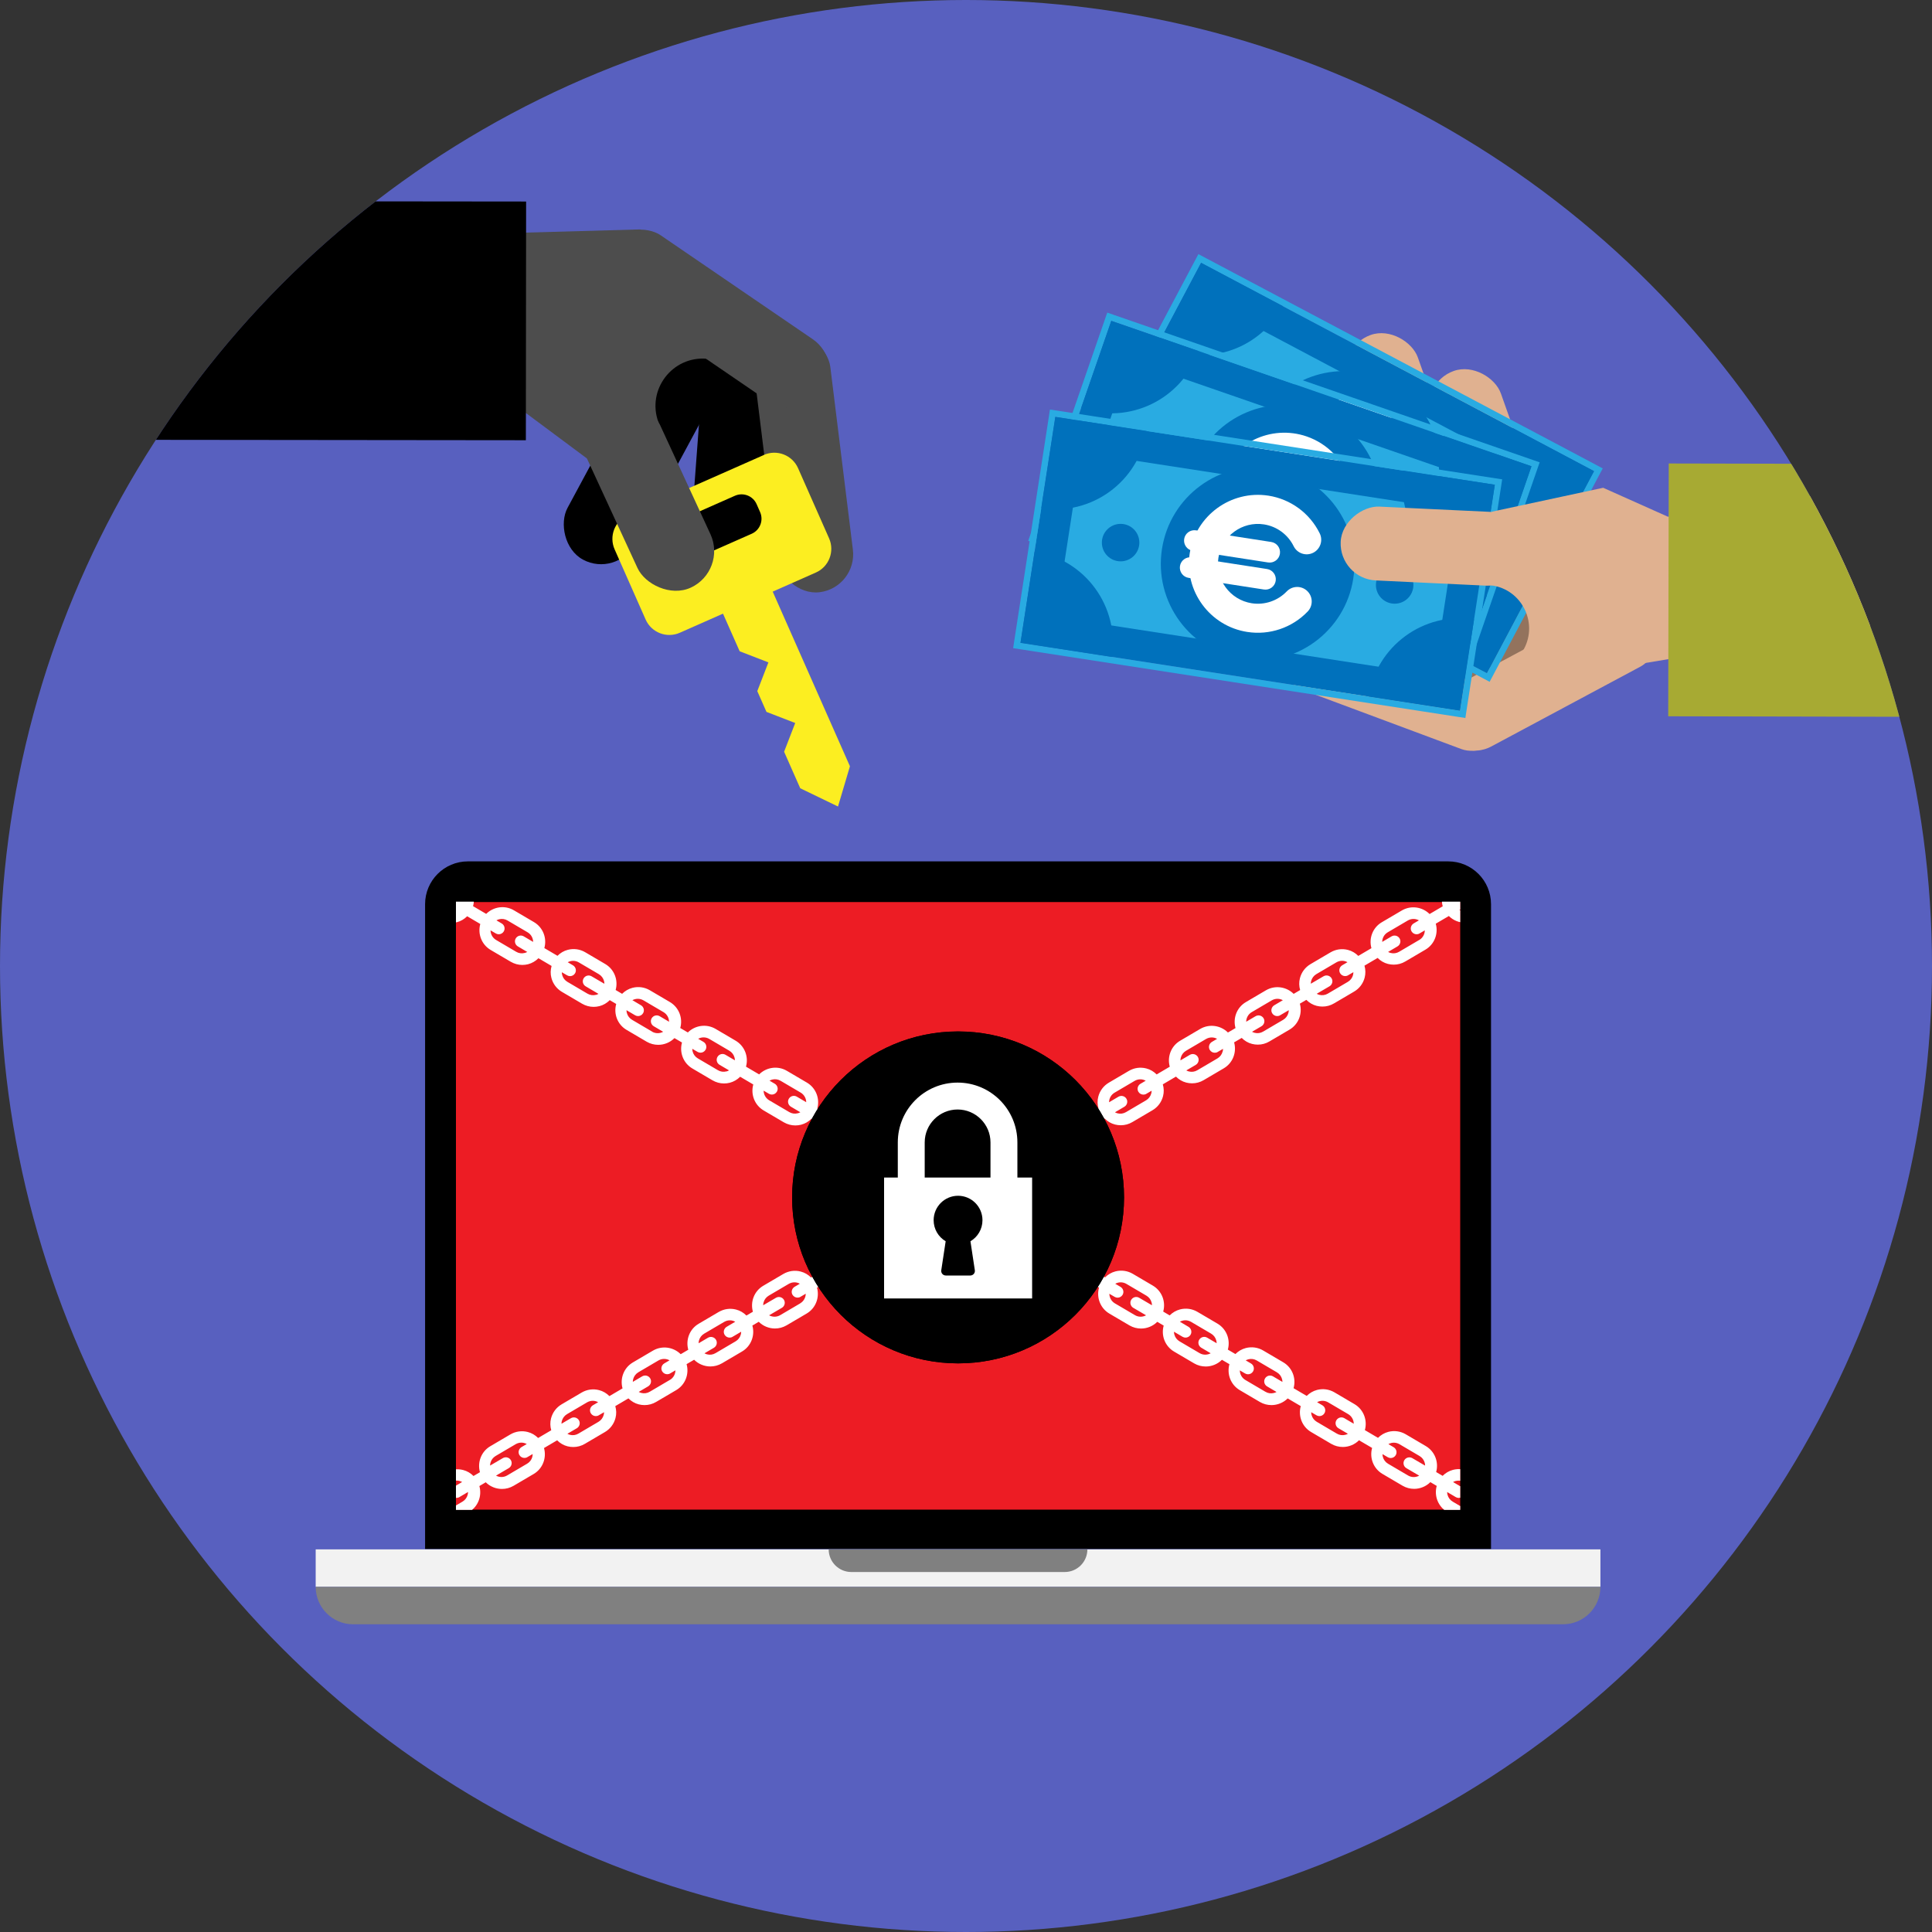<?xml version="1.0" encoding="utf-8"?>
<svg xmlns="http://www.w3.org/2000/svg" xmlns:xlink="http://www.w3.org/1999/xlink" id="Calque_2" data-name="Calque 2" viewBox="0 0 400 400">
  <rect x="0" y="0" width="400" height="400" fill="#333333" stroke="none"/>
  <defs>
    <clipPath id="clippath">
      <circle cx="200" cy="200" r="200" style="fill: none; stroke-width: 0px;"/>
    </clipPath>
    <clipPath id="clippath-1">
      <rect x="94.4" y="186.68" width="207.92" height="125.93" style="fill: none; stroke-width: 0px;"/>
    </clipPath>
  </defs>
  <circle cx="200" cy="200" r="200" style="fill: #5860bf; stroke-width: 0px;"/>
  <g style="clip-path: url(#clippath);">
    <g>
      <g>
        <g>
          <path d="m96.87,178.34h202.97c4.89,0,8.86,3.97,8.86,8.86v133.5H88.01v-133.5c0-4.89,3.97-8.86,8.86-8.86Z" style="stroke-width: 0px;"/>
          <rect x="94.4" y="186.76" width="207.92" height="125.79" style="fill: #ed1c24; stroke-width: 0px;"/>
          <rect x="65.36" y="320.78" width="265.99" height="7.75" style="fill: #f2f2f2; stroke-width: 0px;"/>
          <path d="m323.61,336.29H73.11c-4.28,0-7.75-3.47-7.75-7.75h0s265.99,0,265.99,0h0c0,4.28-3.47,7.75-7.75,7.75Z" style="fill: gray; stroke-width: 0px;"/>
          <path d="m171.58,320.78h53.55c0,2.59-2.1,4.69-4.69,4.69h-44.18c-2.59,0-4.69-2.1-4.69-4.69h0Z" style="fill: gray; stroke-width: 0px;"/>
        </g>
        <g style="clip-path: url(#clippath-1);">
          <path d="m313.06,180.6c-.34-.57-1.08-.76-1.65-.43l-.67.39c-1.49-1.48-3.84-1.85-5.74-.74l-4.15,2.44c-1.9,1.11-2.72,3.35-2.15,5.38l-2.72,1.6c-1.49-1.48-3.84-1.85-5.74-.74l-4.15,2.44c-1.9,1.11-2.72,3.35-2.15,5.37l-2.72,1.6c-.59-.59-1.31-1.03-2.14-1.24-1.23-.32-2.51-.14-3.6.5l-4.15,2.44c-1.09.64-1.87,1.67-2.19,2.9-.22.83-.19,1.67.04,2.47l-1.34.79c-1.49-1.48-3.84-1.85-5.74-.74l-4.15,2.44c-1.9,1.11-2.72,3.35-2.15,5.38l-1.19.7s0,0,0,0l-.38.22c-1.49-1.48-3.84-1.85-5.74-.74l-4.15,2.44c-1.9,1.11-2.72,3.35-2.15,5.38l-2.72,1.6c-.59-.59-1.31-1.03-2.14-1.24-1.23-.32-2.51-.14-3.6.5l-4.15,2.44c-1.09.64-1.87,1.67-2.19,2.9-.22.83-.19,1.67.04,2.47l-2.72,1.6c-.59-.59-1.31-1.03-2.14-1.24-1.23-.32-2.51-.14-3.6.5l-4.15,2.44c-1.09.64-1.87,1.67-2.19,2.9-.22.83-.19,1.67.04,2.47l-1.34.79c-1.49-1.48-3.84-1.85-5.74-.74l-4.15,2.44c-1.9,1.11-2.72,3.35-2.15,5.38l-.97.57-.97-.57c.57-2.03-.25-4.26-2.15-5.38l-4.15-2.44c-1.09-.64-2.37-.82-3.6-.5-.83.22-1.55.65-2.14,1.24l-1.34-.79c.23-.8.26-1.65.04-2.47-.32-1.23-1.1-2.26-2.19-2.9l-4.15-2.44c-1.09-.64-2.37-.82-3.6-.5-.83.21-1.55.65-2.14,1.24l-2.72-1.6c.57-2.03-.25-4.26-2.15-5.38l-4.15-2.44c-1.9-1.12-4.25-.74-5.74.74l-2.72-1.6c.57-2.03-.25-4.26-2.15-5.38l-4.15-2.44c-1.9-1.11-4.25-.74-5.74.74l-.38-.22s0,0,0,0l-1.19-.7c.57-2.03-.25-4.26-2.15-5.38l-4.15-2.44c-1.09-.64-2.37-.82-3.6-.5-.83.22-1.55.65-2.14,1.24l-1.34-.79c.57-2.03-.25-4.26-2.15-5.38l-4.15-2.44c-1.09-.64-2.37-.82-3.6-.5-.83.21-1.55.65-2.14,1.24l-2.72-1.6c.57-2.03-.25-4.26-2.15-5.38l-4.15-2.44c-1.9-1.12-4.25-.74-5.74.74l-2.72-1.6c.57-2.03-.25-4.26-2.15-5.38l-4.15-2.44c-1.9-1.11-4.25-.74-5.74.74l-.67-.39c-.58-.34-1.31-.15-1.65.43-.34.57-.15,1.31.43,1.65l.67.39c-.57,2.03.25,4.26,2.15,5.38l4.15,2.44c.74.43,1.56.66,2.4.66.4,0,.81-.05,1.2-.15.83-.22,1.55-.65,2.14-1.24l2.72,1.6c-.57,2.03.25,4.26,2.15,5.38l4.15,2.44c.74.43,1.56.66,2.4.66.4,0,.81-.05,1.2-.15.83-.22,1.55-.65,2.14-1.24l2.72,1.6c-.23.8-.26,1.65-.04,2.47.32,1.23,1.1,2.26,2.19,2.9l4.15,2.44c.74.43,1.56.66,2.4.66.4,0,.8-.05,1.2-.15.83-.21,1.55-.65,2.14-1.24l1.34.79c-.57,2.03.25,4.26,2.15,5.37l4.15,2.44c.75.44,1.58.65,2.4.65,1.24,0,2.46-.49,3.36-1.39l1.18.69s0,0,0,0l.38.22c-.57,2.03.25,4.26,2.15,5.38l4.15,2.44c.74.43,1.56.66,2.4.66.4,0,.81-.05,1.2-.15.83-.22,1.55-.65,2.14-1.24l2.72,1.6c-.57,2.03.25,4.26,2.15,5.38l4.15,2.44c.74.43,1.56.66,2.4.66.4,0,.81-.05,1.2-.15.83-.22,1.55-.65,2.14-1.24l2.72,1.6c-.57,2.03.25,4.26,2.15,5.37l4.15,2.44c.75.44,1.58.65,2.4.65,1.24,0,2.46-.49,3.36-1.39l1.32.78c-.57,2.03.25,4.26,2.15,5.38l2.7,1.59-1.4.82c-1.9,1.11-2.72,3.35-2.15,5.37l-2.72,1.6c-.59-.59-1.31-1.03-2.14-1.24-1.23-.32-2.51-.14-3.6.5l-4.15,2.44c-1.09.64-1.87,1.67-2.19,2.9-.22.83-.19,1.67.04,2.47l-2.72,1.6c-.59-.59-1.31-1.03-2.14-1.24-1.22-.32-2.5-.14-3.6.5l-4.15,2.44c-1.9,1.11-2.72,3.35-2.15,5.38l-1.34.79c-.59-.59-1.31-1.03-2.14-1.24-1.23-.32-2.51-.14-3.6.5l-4.15,2.44c-1.9,1.11-2.72,3.35-2.15,5.38l-1.19.7s0,0,0,0l-.38.22c-1.49-1.48-3.84-1.85-5.74-.74l-4.15,2.44c-1.9,1.11-2.72,3.35-2.15,5.38l-2.72,1.6c-.59-.59-1.31-1.03-2.14-1.24-1.23-.32-2.51-.14-3.6.5l-4.15,2.44c-1.09.64-1.87,1.67-2.19,2.9-.22.83-.19,1.67.04,2.47l-2.72,1.6c-.59-.59-1.31-1.03-2.14-1.24-1.22-.32-2.51-.14-3.6.5l-4.15,2.44c-1.9,1.11-2.72,3.35-2.15,5.38l-1.34.79c-.59-.59-1.31-1.03-2.14-1.24-1.23-.32-2.51-.14-3.6.5l-4.15,2.44c-1.9,1.11-2.72,3.35-2.15,5.38l-1.19.7c-.57.34-.77,1.07-.43,1.65.22.38.63.59,1.04.59.21,0,.42-.05.61-.17l1.17-.69c.9.9,2.12,1.39,3.36,1.39.82,0,1.64-.21,2.4-.65l4.15-2.44c1.9-1.11,2.72-3.35,2.15-5.38l1.32-.78c.9.9,2.12,1.38,3.36,1.38.82,0,1.64-.21,2.4-.65l4.15-2.44c1.9-1.11,2.72-3.35,2.15-5.38l2.72-1.6c.59.59,1.31,1.03,2.14,1.24.4.1.8.15,1.2.15.84,0,1.66-.22,2.4-.66l4.15-2.44c1.09-.64,1.87-1.67,2.19-2.9.22-.83.19-1.67-.04-2.47l2.72-1.6c.59.59,1.31,1.03,2.14,1.24.4.1.8.15,1.2.15.83,0,1.66-.22,2.4-.66l4.15-2.44c1.9-1.11,2.72-3.35,2.15-5.38l.67-.39h0s.89-.52.89-.52c.9.9,2.12,1.39,3.36,1.39.82,0,1.64-.21,2.4-.65l4.15-2.44c1.9-1.11,2.72-3.35,2.15-5.38l1.32-.78c.9.9,2.12,1.39,3.36,1.39.82,0,1.64-.21,2.4-.65l4.15-2.44c1.9-1.11,2.72-3.35,2.15-5.37l2.72-1.6c.59.59,1.31,1.03,2.14,1.24.4.1.8.16,1.2.16.83,0,1.66-.22,2.4-.66l4.15-2.44c1.09-.64,1.87-1.67,2.19-2.9.22-.83.19-1.67-.04-2.47l2.72-1.6c.59.59,1.31,1.03,2.14,1.24.4.1.8.15,1.2.15.83,0,1.66-.22,2.4-.66l4.15-2.44c.81-.48,1.42-1.17,1.82-1.95.4.79,1.01,1.47,1.82,1.95l4.15,2.44c.75.44,1.58.65,2.4.65,1.24,0,2.46-.49,3.36-1.38l2.71,1.59c-.57,2.03.25,4.26,2.15,5.37l4.15,2.44c.74.43,1.56.66,2.4.66.4,0,.81-.05,1.2-.15.83-.22,1.55-.65,2.14-1.24l2.72,1.6c-.57,2.03.25,4.26,2.15,5.38l4.15,2.44c.75.44,1.58.65,2.4.65,1.24,0,2.46-.49,3.36-1.39l1.33.78c-.57,2.03.25,4.26,2.15,5.38l4.15,2.44c.75.44,1.58.65,2.4.65,1.24,0,2.46-.49,3.36-1.39l1.17.69s0,0,0,0l.38.22c-.57,2.03.25,4.26,2.15,5.38l4.15,2.44c.75.44,1.58.65,2.4.65,1.24,0,2.46-.49,3.36-1.38l2.71,1.59c-.57,2.03.25,4.26,2.15,5.37l4.15,2.44c.75.44,1.58.65,2.4.65,1.24,0,2.46-.49,3.36-1.39l2.71,1.59c-.57,2.03.25,4.26,2.15,5.38l4.15,2.44c.75.44,1.58.65,2.4.65,1.24,0,2.46-.49,3.36-1.39l1.32.78c-.57,2.03.25,4.26,2.15,5.38l4.15,2.44c.75.44,1.58.65,2.4.65,1.24,0,2.46-.49,3.36-1.39l1.17.69c.19.11.4.17.61.17.41,0,.81-.21,1.04-.59.34-.57.15-1.31-.43-1.65l-1.19-.7c.57-2.03-.25-4.26-2.15-5.38l-4.15-2.44c-1.09-.64-2.37-.82-3.6-.5-.83.22-1.55.65-2.14,1.24l-1.34-.79c.57-2.03-.25-4.26-2.15-5.38l-4.15-2.44c-1.09-.64-2.37-.82-3.6-.5-.83.22-1.55.65-2.14,1.24l-2.72-1.6c.57-2.03-.25-4.26-2.15-5.38l-4.15-2.44c-1.09-.64-2.37-.82-3.6-.5-.83.22-1.55.65-2.14,1.24l-2.72-1.6c.57-2.03-.25-4.26-2.15-5.37l-4.15-2.44c-1.09-.64-2.37-.82-3.6-.5-.83.22-1.55.65-2.14,1.24l-.38-.22s0,0,0,0l-1.19-.7c.57-2.03-.25-4.26-2.15-5.38l-4.15-2.44c-1.09-.64-2.37-.82-3.6-.5-.83.22-1.55.65-2.14,1.24l-1.34-.79c.57-2.03-.25-4.26-2.15-5.38l-4.15-2.44c-1.09-.64-2.37-.82-3.6-.5-.83.22-1.55.65-2.14,1.24l-2.72-1.6c.23-.8.26-1.65.04-2.47-.32-1.23-1.1-2.26-2.19-2.9l-4.15-2.44c-1.09-.64-2.37-.82-3.6-.5-.83.21-1.55.65-2.14,1.24l-2.72-1.6c.57-2.03-.25-4.26-2.15-5.37l-1.4-.83,2.7-1.59c1.9-1.11,2.72-3.35,2.15-5.38l1.32-.78c.9.9,2.12,1.39,3.36,1.39.82,0,1.64-.21,2.4-.65l4.15-2.44c1.9-1.11,2.72-3.35,2.15-5.37l2.72-1.6c.59.59,1.31,1.03,2.14,1.24.4.1.8.15,1.2.15.84,0,1.66-.22,2.4-.66l4.15-2.44c1.09-.64,1.87-1.67,2.19-2.9.22-.83.19-1.67-.04-2.47l2.72-1.6c.59.59,1.31,1.03,2.14,1.24.4.1.8.15,1.2.15.83,0,1.66-.22,2.4-.66l4.15-2.44c1.9-1.11,2.72-3.35,2.15-5.38l.67-.39h0s.9-.53.9-.53c.59.59,1.31,1.03,2.14,1.24.4.1.8.15,1.2.15.84,0,1.66-.22,2.4-.66l4.15-2.44c1.9-1.11,2.72-3.35,2.15-5.38l1.34-.79c.59.59,1.31,1.03,2.14,1.24.4.1.8.15,1.2.15.84,0,1.66-.22,2.4-.66l4.15-2.44c1.09-.64,1.87-1.67,2.19-2.9.21-.83.19-1.67-.04-2.47l2.72-1.6c.59.59,1.31,1.03,2.14,1.24.4.1.8.15,1.2.15.84,0,1.66-.22,2.4-.66l4.15-2.44c1.9-1.11,2.72-3.35,2.15-5.38l2.71-1.59c.9.9,2.12,1.39,3.36,1.39.82,0,1.64-.21,2.4-.65l4.15-2.44c1.9-1.11,2.72-3.35,2.15-5.38l.67-.39c.57-.34.77-1.08.43-1.65Zm-219.2,8.03c-.61.16-1.24.07-1.77-.25l-4.15-2.44c-.54-.32-.92-.82-1.08-1.43-.05-.19-.07-.38-.07-.56l1.09.64c.19.11.4.17.61.17.41,0,.81-.21,1.04-.59.34-.57.15-1.31-.43-1.65l-1.09-.64c.34-.19.73-.29,1.12-.29s.81.1,1.18.32l4.15,2.44c.54.32.92.82,1.08,1.43.05.19.07.37.07.56l-1.95-1.15c-.58-.33-1.31-.14-1.65.43-.34.57-.15,1.31.43,1.65l1.96,1.15c-.17.09-.34.17-.53.22Zm14.77,8.67c-.61.16-1.24.07-1.77-.25l-4.15-2.44c-.73-.43-1.14-1.2-1.15-1.99l1.09.64c.19.11.4.17.61.17.41,0,.81-.21,1.04-.59.34-.57.15-1.31-.43-1.65l-1.09-.64c.17-.09.34-.17.53-.22.61-.16,1.24-.07,1.77.25l4.15,2.44c.73.43,1.14,1.2,1.15,1.99l-1.95-1.15c-.58-.34-1.31-.14-1.65.43-.34.57-.14,1.31.43,1.65l1.95,1.15c-.17.09-.34.17-.52.21Zm14.77,8.67c-.61.16-1.24.07-1.78-.25l-4.15-2.44c-.54-.32-.92-.82-1.08-1.43-.05-.19-.07-.38-.07-.56l1.09.64c.19.11.4.17.61.17.41,0,.81-.21,1.04-.59.34-.57.14-1.31-.43-1.65l-1.09-.64c.17-.09.34-.17.52-.21.2-.05.4-.08.59-.08.41,0,.82.11,1.18.32l4.15,2.44c.54.32.92.82,1.08,1.43.05.19.07.38.07.56l-2.65-1.55c-.58-.34-1.31-.14-1.65.43-.34.57-.15,1.31.43,1.65l2.65,1.56c-.17.09-.34.17-.53.22Zm11.61,7.61l-4.15-2.44c-.54-.32-.92-.82-1.08-1.43-.05-.19-.07-.38-.07-.56l1.78,1.05c.19.11.4.17.61.17.41,0,.81-.21,1.04-.59.34-.57.15-1.31-.43-1.65l-1.78-1.05c.17-.09.34-.17.52-.21.2-.05.4-.08.59-.08.41,0,.82.11,1.18.32l4.15,2.44c.73.43,1.14,1.2,1.15,1.99l-1.95-1.15c-.58-.34-1.31-.14-1.65.43-.34.57-.14,1.31.43,1.65l1.95,1.15c-.7.38-1.57.4-2.3-.03Zm15.39,8.24c-.61.16-1.24.07-1.77-.25l-4.15-2.44c-.54-.32-.92-.82-1.08-1.43-.05-.19-.07-.38-.07-.56l1.09.64c.19.11.4.17.61.17.41,0,.81-.21,1.04-.59.34-.57.15-1.31-.43-1.65l-1.09-.64c.34-.19.73-.29,1.12-.29s.81.1,1.18.32l4.15,2.44c.54.32.92.82,1.08,1.43.05.19.07.37.07.56l-1.95-1.15c-.58-.34-1.31-.14-1.65.43-.34.57-.15,1.31.43,1.65l1.96,1.15c-.17.09-.34.17-.53.22Zm14.77,8.67c-.61.16-1.24.07-1.77-.25l-4.15-2.44c-.73-.43-1.14-1.2-1.15-1.99l1.09.64c.19.11.4.17.61.17.41,0,.81-.21,1.04-.59.34-.57.15-1.31-.43-1.65l-1.09-.64c.17-.09.34-.17.53-.22.61-.16,1.24-.07,1.77.25l4.15,2.44c.73.43,1.14,1.2,1.15,1.99l-1.95-1.15c-.58-.34-1.31-.14-1.65.43-.34.57-.14,1.31.43,1.65l1.95,1.15c-.17.09-.34.17-.52.21Zm14.77,8.67c-.6.16-1.24.07-1.77-.25l-4.15-2.44c-.54-.32-.92-.82-1.08-1.43-.05-.19-.07-.38-.07-.56l1.09.64c.19.11.4.17.61.17.41,0,.81-.21,1.04-.59.34-.57.14-1.31-.43-1.65l-1.09-.64c.17-.09.34-.17.52-.21.2-.05.4-.08.59-.08.41,0,.82.11,1.18.32l4.15,2.44c.54.32.92.82,1.08,1.43.05.19.07.38.07.56l-2.65-1.55c-.58-.33-1.31-.14-1.65.43-.34.57-.15,1.31.43,1.65l2.65,1.56c-.17.09-.34.17-.53.22Zm7.46,5.17c-.73-.43-1.14-1.2-1.15-1.99l1.78,1.05c.19.11.4.17.61.17.41,0,.81-.21,1.04-.59.34-.57.15-1.31-.43-1.65l-1.78-1.05c.17-.09.34-.17.52-.21.2-.05.4-.08.59-.08.41,0,.82.11,1.18.32l4.15,2.44c.73.43,1.14,1.2,1.15,1.99l-1.95-1.15c-.58-.34-1.31-.14-1.65.43-.34.57-.14,1.31.43,1.65l.57.34c-.29.1-.57.23-.84.39l-.37.22-3.86-2.27Zm-90.57,65.14c-.16.61-.54,1.11-1.08,1.43l-4.15,2.44c-.73.43-1.6.41-2.3.03l1.95-1.15c.57-.34.77-1.07.43-1.65s-1.07-.77-1.65-.43l-1.95,1.15c0-.19.02-.38.07-.56.16-.61.54-1.11,1.08-1.43l4.15-2.44c.36-.21.77-.32,1.18-.32.2,0,.4.03.59.08.19.05.36.13.53.21l-1.78,1.05c-.57.34-.77,1.08-.43,1.65.23.38.63.59,1.04.59.21,0,.42-.05.61-.17l1.78-1.05c0,.19-.02.38-.07.56Zm13.39-7.86c-.16.61-.54,1.11-1.08,1.43l-4.15,2.44c-.73.43-1.6.41-2.3.03l2.65-1.55c.57-.34.77-1.08.43-1.65-.34-.57-1.07-.76-1.65-.43l-2.65,1.55c0-.19.02-.38.07-.56.16-.61.54-1.11,1.08-1.43l4.15-2.44c.36-.21.77-.32,1.18-.32.2,0,.4.03.59.08.19.05.36.13.52.21l-1.09.64c-.57.34-.77,1.08-.43,1.65.23.38.63.59,1.04.59.21,0,.42-.05.61-.17l1.09-.64c0,.19-.02.38-.07.56Zm14.77-8.67c-.16.6-.54,1.11-1.08,1.43l-4.15,2.44c-.54.32-1.17.41-1.77.25-.19-.05-.36-.13-.52-.21l1.96-1.15c.57-.34.77-1.08.43-1.65-.34-.57-1.08-.76-1.65-.43l-1.96,1.15c0-.19.02-.38.07-.56.16-.6.54-1.11,1.08-1.43l4.15-2.44c.36-.21.77-.32,1.18-.32.2,0,.4.03.59.08.19.05.36.13.52.21l-1.09.64c-.57.34-.77,1.08-.43,1.65.23.38.63.59,1.04.59.21,0,.42-.05.61-.17l1.09-.64c0,.19-.02.38-.07.56Zm13.69-7.24l-4.15,2.44c-.54.32-1.17.41-1.77.25-.19-.05-.36-.13-.52-.21l1.95-1.15c.57-.34.77-1.08.43-1.65-.34-.57-1.07-.76-1.65-.43l-1.95,1.15c0-.19.02-.38.07-.56.16-.6.54-1.11,1.08-1.43l4.15-2.44c.37-.22.78-.32,1.18-.32s.78.1,1.12.29l-1.09.64c-.57.34-.77,1.08-.43,1.65.23.38.63.59,1.04.59.21,0,.42-.05.61-.17l1.09-.64c-.01.79-.41,1.56-1.15,1.99Zm14.7-9.42c-.16.61-.54,1.11-1.08,1.43l-4.15,2.44c-.54.32-1.17.41-1.77.25-.19-.05-.36-.13-.53-.21l1.96-1.15c.57-.34.77-1.08.43-1.65-.34-.57-1.08-.76-1.65-.43l-1.95,1.15c0-.19.02-.38.07-.56.16-.61.54-1.11,1.08-1.43l4.15-2.44c.36-.21.77-.32,1.18-.32.2,0,.4.03.59.08.19.05.36.13.52.21l-1.78,1.05c-.57.34-.77,1.08-.43,1.65.23.38.63.59,1.04.59.21,0,.42-.05.61-.17l1.78-1.05c0,.19-.02.38-.07.56Zm12.3-6.43l-4.15,2.44c-.73.43-1.6.41-2.3.03l2.65-1.55c.57-.34.77-1.08.43-1.65-.34-.57-1.08-.76-1.65-.43l-2.65,1.55c0-.19.02-.38.07-.56.16-.61.54-1.11,1.08-1.43l4.15-2.44c.36-.21.77-.32,1.18-.32.2,0,.4.03.59.08.19.05.36.13.52.21l-1.09.64c-.57.34-.77,1.08-.43,1.65.23.38.63.59,1.04.59.21,0,.42-.05.61-.17l1.09-.64c-.01.79-.41,1.56-1.15,1.99Zm15.85-10.1c-.16.6-.54,1.11-1.08,1.43l-4.15,2.44c-.54.32-1.17.41-1.77.25-.19-.05-.36-.13-.53-.21l1.96-1.15c.57-.34.77-1.08.43-1.65-.34-.57-1.07-.76-1.65-.43l-1.96,1.15c0-.19.02-.38.07-.56.16-.6.54-1.11,1.08-1.43l4.15-2.44c.36-.21.77-.32,1.18-.32.2,0,.4.03.59.08.19.05.36.13.52.21l-1.09.64c-.57.34-.77,1.08-.43,1.65.23.38.63.59,1.04.59.21,0,.42-.05.61-.17l1.09-.64c0,.19-.02.38-.07.56Zm13.69-7.24l-4.15,2.44c-.54.32-1.17.41-1.77.25-.19-.05-.36-.13-.52-.21l1.95-1.15c.57-.34.77-1.08.43-1.65-.34-.57-1.08-.76-1.65-.43l-1.95,1.15c0-.19.02-.38.07-.56.16-.6.54-1.11,1.08-1.43l2.71-1.59c.44.13.88.2,1.32.2.33,0,.65-.04.97-.11-.28.38-.32.89-.07,1.32.23.38.63.59,1.04.59.21,0,.42-.05.61-.17l1.09-.64c-.01.79-.41,1.56-1.15,1.99Zm106.15,54.12c.2-.05.4-.08.59-.08.41,0,.82.11,1.18.32l4.15,2.44c.54.32.92.82,1.08,1.43.05.19.07.38.07.56l-1.96-1.15c-.58-.34-1.31-.15-1.65.43-.34.57-.15,1.31.43,1.65l1.96,1.15c-.17.09-.34.17-.53.21-.61.16-1.24.07-1.77-.25l-4.15-2.44c-.54-.32-.92-.82-1.08-1.43-.05-.19-.07-.37-.07-.56l1.78,1.05c.19.11.4.17.61.17.41,0,.81-.21,1.04-.59.34-.57.15-1.31-.43-1.65l-1.78-1.05c.17-.09.34-.17.53-.22Zm-13.39-7.86c.2-.05.4-.08.59-.08.41,0,.82.11,1.18.32l4.15,2.44c.54.32.92.82,1.08,1.43.05.19.07.38.07.56l-2.65-1.55c-.57-.33-1.31-.14-1.65.43-.34.57-.15,1.31.43,1.65l2.65,1.55c-.7.38-1.57.4-2.3-.03l-4.15-2.44c-.54-.32-.92-.82-1.08-1.43-.05-.19-.07-.38-.07-.56l1.09.64c.19.11.4.17.61.17.41,0,.81-.21,1.04-.59.34-.57.14-1.31-.43-1.65l-1.09-.64c.17-.09.34-.17.52-.21Zm-14.77-8.67c.2-.05.4-.08.59-.08.41,0,.82.11,1.18.32l4.15,2.44c.73.43,1.14,1.2,1.15,1.99l-1.95-1.15c-.58-.34-1.31-.14-1.65.43-.34.57-.14,1.31.43,1.65l1.96,1.15c-.17.09-.34.17-.53.21-.61.16-1.24.07-1.77-.25l-4.15-2.44c-.54-.32-.92-.82-1.08-1.43-.05-.19-.07-.38-.07-.56l1.09.64c.19.11.4.17.61.17.41,0,.81-.21,1.04-.59.34-.57.15-1.31-.43-1.65l-1.09-.64c.17-.09.34-.17.53-.22Zm-14.77-8.67c.61-.16,1.24-.07,1.77.25l4.15,2.44c.54.32.92.82,1.08,1.43.05.19.07.38.07.56l-1.95-1.15c-.58-.34-1.31-.14-1.65.43-.34.57-.15,1.31.43,1.65l1.95,1.15c-.17.09-.34.17-.53.21-.61.16-1.24.07-1.77-.25l-4.15-2.44c-.73-.43-1.14-1.2-1.15-1.99l1.09.64c.19.11.4.17.61.17.41,0,.81-.21,1.04-.59.34-.57.15-1.31-.43-1.65l-1.09-.64c.17-.09.34-.17.53-.21Zm-13.62-8c.2-.05.4-.08.59-.08.41,0,.82.11,1.18.32l4.15,2.44c.54.32.92.82,1.08,1.43.05.19.07.37.07.56l-1.96-1.15c-.58-.34-1.31-.14-1.65.43-.34.57-.14,1.31.43,1.65l1.95,1.15c-.7.38-1.57.4-2.3-.03l-4.15-2.44c-.54-.32-.92-.82-1.08-1.43-.05-.19-.07-.37-.07-.56l1.78,1.05c.19.11.4.17.61.17.41,0,.81-.21,1.04-.59.34-.57.14-1.31-.43-1.65l-1.78-1.05c.17-.09.34-.17.52-.21Zm-13.39-7.86c.2-.05.4-.08.59-.08.41,0,.82.11,1.18.32l4.15,2.44c.54.32.92.82,1.08,1.43.05.19.07.37.07.56l-2.65-1.55c-.58-.34-1.31-.14-1.65.43-.34.57-.14,1.31.43,1.65l2.65,1.55c-.7.38-1.57.4-2.3-.03l-4.15-2.44c-.73-.43-1.14-1.2-1.15-1.99l1.09.64c.19.11.4.17.61.17.41,0,.81-.21,1.04-.59.34-.57.14-1.31-.43-1.65l-1.09-.64c.17-.09.34-.17.52-.21Zm-14.77-8.67c.2-.05.4-.08.59-.08.41,0,.82.11,1.18.32l4.15,2.44c.54.32.92.82,1.08,1.43.05.19.07.38.07.56l-1.95-1.15c-.58-.34-1.31-.14-1.65.43-.34.57-.14,1.31.43,1.65l1.96,1.15c-.17.09-.34.17-.53.21-.6.16-1.24.07-1.77-.25l-4.15-2.44c-.54-.32-.92-.82-1.08-1.43-.05-.19-.07-.38-.07-.56l1.09.64c.19.11.4.17.61.17.41,0,.81-.21,1.04-.59.34-.57.14-1.31-.43-1.65l-1.09-.64c.17-.09.34-.17.52-.21Zm-7.76-4.56c.05.19.07.38.07.56l-1.95-1.15c-.58-.34-1.31-.14-1.65.43-.34.57-.14,1.31.43,1.65l1.95,1.15c-.17.09-.34.17-.52.21-.61.16-1.24.07-1.77-.25l-4.15-2.44c-.73-.43-1.14-1.2-1.15-1.99l1.09.64c.19.11.4.17.61.17.41,0,.81-.21,1.04-.59.25-.43.21-.94-.07-1.32.32.07.64.11.97.11.45,0,.9-.07,1.33-.2l2.71,1.59c.54.32.92.82,1.08,1.43Zm.22-8l-3.86,2.27-.37-.22c-.27-.16-.56-.29-.84-.39l.58-.34c.57-.34.77-1.08.43-1.65-.34-.57-1.08-.76-1.65-.43l-1.95,1.15c.01-.79.41-1.56,1.15-1.99l4.15-2.44c.36-.21.77-.32,1.18-.32.2,0,.4.03.59.08.19.05.36.13.52.21l-1.78,1.05c-.57.34-.77,1.08-.43,1.65.23.38.63.59,1.04.59.21,0,.42-.05.61-.17l1.78-1.05c-.01.79-.41,1.56-1.15,1.99Zm14.47-9.29c-.16.6-.54,1.11-1.08,1.43l-4.15,2.44c-.73.43-1.6.41-2.3.03l2.65-1.55c.57-.34.77-1.08.43-1.65-.34-.57-1.08-.76-1.65-.43l-2.65,1.55c0-.19.02-.38.07-.56.16-.61.54-1.11,1.08-1.43l4.15-2.44c.36-.21.77-.32,1.18-.32.2,0,.4.03.59.08.19.05.36.13.52.21l-1.09.64c-.57.34-.77,1.08-.43,1.65.23.38.63.59,1.04.59.21,0,.42-.05.61-.17l1.09-.64c0,.19-.02.38-.07.56Zm14.77-8.67c-.16.6-.54,1.11-1.08,1.43l-4.15,2.44c-.54.32-1.17.41-1.77.25-.19-.05-.36-.13-.52-.21l1.95-1.15c.57-.34.77-1.08.43-1.65-.34-.57-1.07-.76-1.65-.43l-1.95,1.15c.01-.79.41-1.56,1.15-1.99l4.15-2.44c.36-.21.77-.32,1.18-.32.2,0,.4.03.59.08.19.05.36.13.52.21l-1.09.64c-.57.34-.77,1.08-.43,1.65.23.38.63.59,1.04.59.21,0,.42-.05.61-.17l1.09-.64c0,.19-.02.38-.07.56Zm14.77-8.67c-.16.61-.54,1.11-1.08,1.43l-4.15,2.44c-.54.32-1.17.41-1.77.25-.19-.05-.36-.13-.52-.21l1.96-1.15c.57-.34.77-1.08.43-1.65-.34-.57-1.08-.76-1.65-.43l-1.95,1.15c0-.19.02-.38.07-.56.16-.61.54-1.11,1.08-1.43l4.15-2.44c.36-.21.77-.32,1.18-.32.2,0,.4.03.59.08.19.05.36.13.52.21l-1.09.64c-.57.34-.77,1.08-.43,1.65.23.38.63.59,1.04.59.21,0,.42-.05.61-.17l1.09-.64c0,.19-.02.38-.07.56Zm13.62-8c-.16.6-.54,1.11-1.08,1.43l-4.15,2.44c-.54.32-1.17.41-1.77.25-.19-.05-.36-.13-.53-.21l1.96-1.15c.57-.34.77-1.08.43-1.65-.34-.57-1.07-.76-1.65-.43l-1.95,1.15c.01-.79.41-1.56,1.15-1.99l4.15-2.44c.36-.21.77-.32,1.18-.32.2,0,.4.03.59.08.19.05.36.13.52.21l-1.78,1.05c-.57.34-.77,1.08-.43,1.65.23.38.63.59,1.04.59.21,0,.42-.05.61-.17l1.78-1.05c0,.19-.02.38-.07.56Zm13.39-7.86c-.16.6-.54,1.11-1.08,1.43l-4.15,2.44c-.54.32-1.17.4-1.77.25-.19-.05-.36-.13-.53-.22l2.65-1.55c.57-.34.77-1.08.43-1.65-.34-.57-1.08-.76-1.65-.43l-2.65,1.55c0-.19.02-.38.07-.56.16-.61.54-1.11,1.08-1.43l4.15-2.44c.36-.21.77-.32,1.18-.32.2,0,.4.03.59.08.19.05.36.13.52.21l-1.09.64c-.57.34-.77,1.08-.43,1.65.23.38.63.59,1.04.59.21,0,.42-.05.61-.17l1.09-.64c0,.19-.02.38-.07.56Zm13.69-7.24l-4.15,2.44c-.54.32-1.17.41-1.77.25-.19-.05-.36-.13-.52-.21l1.95-1.15c.57-.34.77-1.08.43-1.65-.34-.57-1.08-.76-1.65-.43l-1.95,1.15c.01-.79.41-1.56,1.15-1.99l4.15-2.44c.37-.22.78-.32,1.18-.32s.78.1,1.12.29l-1.09.64c-.57.34-.77,1.08-.43,1.65.23.38.63.59,1.04.59.21,0,.42-.05.61-.17l1.09-.64c-.01.79-.41,1.56-1.15,1.99Zm15.85-10.1c-.16.61-.54,1.11-1.08,1.43l-4.15,2.44c-.73.43-1.6.41-2.3.03l1.95-1.15c.57-.34.77-1.08.43-1.65-.34-.57-1.08-.76-1.65-.43l-1.95,1.15c0-.19.02-.38.07-.56.16-.61.54-1.11,1.08-1.43l4.15-2.44c.36-.21.77-.32,1.18-.32.2,0,.4.03.59.08.19.05.36.13.52.21l-1.09.64c-.57.34-.77,1.08-.43,1.65.23.38.63.59,1.04.59.21,0,.42-.05.61-.17l1.09-.64c0,.19-.02.38-.07.56Z" style="fill: #fff; stroke-width: 0px;"/>
        </g>
        <g>
          <circle cx="198.36" cy="247.91" r="34.36" style="stroke-width: 0px;"/>
          <g>
            <rect x="179.9" y="225.31" width="4.11" height="4.11" transform="translate(-45.67 408.98) rotate(-89.92)" style="fill: #fff; stroke-width: 0px;"/>
            <rect x="212.76" y="225.35" width="4.11" height="4.11" transform="translate(-12.91 441.89) rotate(-89.92)" style="fill: #fff; stroke-width: 0px;"/>
            <path d="m208.65,229.45v-4.11s-4.1,0-4.1,0h-4.11s-4.11-.01-4.11-.01h-4.11s-4.11-.01-4.11-.01v4.11s-4.11,0-4.11,0v4.11s-4.11,0-4.11,0v4.11s-.01,4.11-.01,4.11v4.11s-.01,4.11-.01,4.11h4.11s0,4.11,0,4.11h4.11s0,4.11,0,4.11v4.11s4.1,0,4.1,0v-4.11s4.11,0,4.11,0v4.11s4.1,0,4.1,0v-4.11s4.11,0,4.11,0v4.11s4.1,0,4.1,0v-4.11s.01-4.11.01-4.11h4.11s0-4.1,0-4.1h4.11s0-4.1,0-4.1v-4.11s.01-4.11.01-4.11v-4.11s-4.1,0-4.1,0v-4.11s-4.1,0-4.1,0Zm-24.66,12.29v-4.11s4.11,0,4.11,0h4.11s0,4.11,0,4.11v4.11s-4.11,0-4.11,0h-4.11s0-4.11,0-4.11Zm12.3,12.34v-4.11s.01-4.11.01-4.11h4.11s0,4.11,0,4.11v4.11s-4.11,0-4.11,0Zm16.45-12.3v4.11s-4.11,0-4.11,0h-4.11s0-4.11,0-4.11v-4.11s4.11,0,4.11,0h4.11s0,4.11,0,4.11Z" style="fill: #fff; stroke-width: 0px;"/>
            <rect x="179.85" y="258.16" width="4.11" height="4.11" transform="translate(-78.57 441.74) rotate(-89.92)" style="fill: #fff; stroke-width: 0px;"/>
            <rect x="212.71" y="258.21" width="4.11" height="4.11" transform="translate(-45.81 474.65) rotate(-89.92)" style="fill: #fff; stroke-width: 0px;"/>
            <polygon points="200.38 266.4 196.27 266.4 192.17 266.39 188.06 266.39 188.05 270.49 192.16 270.5 196.27 270.51 200.38 270.51 204.48 270.52 208.59 270.52 208.6 266.42 204.49 266.41 200.38 266.4" style="fill: #fff; stroke-width: 0px;"/>
          </g>
        </g>
        <g>
          <circle cx="198.36" cy="247.91" r="34.36" style="stroke-width: 0px;"/>
          <g>
            <g>
              <path d="m210.64,236.52c0-6.84-5.54-12.38-12.38-12.38s-12.38,5.54-12.38,12.38v7.38h5.57v-7.38c0-3.76,3.06-6.81,6.81-6.81s6.81,3.06,6.81,6.81v14.86h5.57v-14.86Z" style="fill: #fff; stroke-width: 0px;"/>
              <rect x="183.04" y="243.8" width="30.65" height="25.03" style="fill: #fff; stroke-width: 0px;"/>
            </g>
            <path d="m198.36,247.57h0c-2.79,0-5.06,2.26-5.06,5.06h0c0,1.86,1,3.48,2.49,4.36l-.91,6c-.09.58.36,1.09.94,1.09h5.07c.58,0,1.03-.52.94-1.09l-.91-6c1.49-.88,2.49-2.5,2.49-4.36h0c0-2.79-2.26-5.06-5.06-5.06Z" style="stroke-width: 0px;"/>
          </g>
        </g>
      </g>
      <g>
        <g>
          <rect x="144.21" y="67.99" width="15.81" height="53.94" rx="7.91" ry="7.91" transform="translate(7.49 -11.06) rotate(4.27)" style="stroke-width: 0px;"/>
          <rect x="125.6" y="65.15" width="15.81" height="53.94" rx="7.91" ry="7.91" transform="translate(59.62 -52.28) rotate(28.3)" style="stroke-width: 0px;"/>
          <rect x="158.49" y="68.88" width="15.81" height="53.94" rx="7.91" ry="7.91" transform="translate(-10.49 21.11) rotate(-7.04)" style="fill: #4d4d4d; stroke-width: 0px;"/>
          <rect x="140.17" y="39.03" width="15.81" height="53.94" rx="7.91" ry="7.91" transform="translate(10.03 151.01) rotate(-55.65)" style="fill: #4d4d4d; stroke-width: 0px;"/>
          <path d="m158.13,94.21l-28.14,12.44c-2.72,1.2-3.94,4.38-2.74,7.09l6.42,14.52c1.2,2.72,4.38,3.94,7.09,2.74l8.93-3.95,3.45,7.79,5.95,2.3-2.3,5.95,1.9,4.3,5.95,2.3-2.3,5.95,3.34,7.56,7.82,3.78,2.47-8.33-15.99-36.16,8.93-3.95c2.72-1.2,3.94-4.38,2.74-7.09l-6.42-14.52c-1.2-2.72-4.38-3.94-7.09-2.74Zm-5.97,8.43c1.72-.76,3.73.02,4.49,1.74l.72,1.64c.76,1.72-.02,3.73-1.74,4.49l-11.93,5.27c-1.72.76-3.73-.02-4.49-1.74l-.72-1.64c-.76-1.72.02-3.73,1.74-4.49l11.93-5.27Z" style="fill: #fcee21; stroke-width: 0px;"/>
          <rect x="125.98" y="81.95" width="16.65" height="41.63" rx="8.33" ry="8.33" transform="translate(-30.7 65.72) rotate(-24.77)" style="fill: #4d4d4d; stroke-width: 0px;"/>
          <path d="m132.53,47.5l-54.76,1.52-5.23,31.54,26.84,1.5c3.44.19,6.74,1.39,9.5,3.45l12.64,9.41,14.8-7.5c-2.48-6.75,2.91-13.79,10.08-13.14h.15s-14.02-26.77-14.02-26.77Z" style="fill: #4d4d4d; stroke-width: 0px;"/>
        </g>
        <rect x="22.72" y="4.9" width="49.42" height="122.92" transform="translate(-18.97 113.73) rotate(-89.94)" style="stroke-width: 0px;"/>
      </g>
      <g>
        <g>
          <rect x="288.21" y="106.11" width="14.53" height="49.55" rx="7.26" ry="7.26" transform="translate(562.24 -51.5) rotate(121.75)" style="fill: #93735d; stroke-width: 0px;"/>
          <rect x="298.41" y="92.16" width="14.53" height="49.55" rx="7.26" ry="7.26" transform="translate(624.18 41.71) rotate(145.78)" style="fill: #93735d; stroke-width: 0px;"/>
          <rect x="281.42" y="117.37" width="14.53" height="49.55" rx="7.26" ry="7.26" transform="translate(522.71 -78.7) rotate(110.44)" style="fill: #e0b190; stroke-width: 0px;"/>
          <rect x="313.51" y="115.1" width="14.53" height="49.55" rx="7.26" ry="7.26" transform="translate(292.65 -208.94) rotate(61.83)" style="fill: #e0b190; stroke-width: 0px;"/>
          <rect x="299.72" y="75.67" width="15.3" height="38.24" rx="7.65" ry="7.65" transform="translate(628.74 81.41) rotate(160.47)" style="fill: #e0b190; stroke-width: 0px;"/>
          <rect x="282.53" y="68.23" width="15.3" height="38.24" rx="7.65" ry="7.65" transform="translate(592.86 72.69) rotate(160.47)" style="fill: #e0b190; stroke-width: 0px;"/>
          <g>
            <g>
              <g>
                <rect x="232.23" y="73.23" width="92.06" height="47.33" transform="translate(77.77 -119.03) rotate(27.92)" style="fill: #0071bc; stroke-width: 0px;"/>
                <path d="m248.67,54.42l81.35,43.11-22.16,41.82-81.35-43.11,22.16-41.82m-.55-1.81l-.63,1.18-22.16,41.82-.63,1.18,1.18.63,81.35,43.11,1.18.63.63-1.18,22.16-41.82.63-1.18-1.18-.63-81.35-43.11-1.18-.63h0Z" style="fill: #29abe2; stroke-width: 0px;"/>
              </g>
              <rect x="238.69" y="79.65" width="79.13" height="34.47" transform="translate(77.77 -119.03) rotate(27.92)" style="fill: #29abe2; stroke-width: 0px;"/>
              <g>
                <path d="m243.07,57.79h19.14c0,10.56-8.57,19.14-19.14,19.14h0v-19.14h0Z" transform="translate(60.96 -110.47) rotate(27.92)" style="fill: #0071bc; stroke-width: 0px;"/>
                <path d="m307.51,91.94h19.14c0,10.56-8.57,19.14-19.14,19.14h0v-19.14h0Z" transform="translate(555.26 -131.11) rotate(117.92)" style="fill: #0071bc; stroke-width: 0px;"/>
                <path d="m294.31,116.85h19.14c0,10.56-8.57,19.14-19.14,19.14h0v-19.14h0Z" transform="translate(513.18 380.42) rotate(-152.08)" style="fill: #0071bc; stroke-width: 0px;"/>
                <path d="m229.87,82.7h19.14c0,10.56-8.57,19.14-19.14,19.14h0v-19.14h0Z" transform="translate(45.79 260.62) rotate(-62.08)" style="fill: #0071bc; stroke-width: 0px;"/>
              </g>
              <g>
                <circle cx="278.26" cy="96.89" r="20.04" transform="translate(62.34 297.38) rotate(-62.08)" style="fill: #0071bc; stroke-width: 0px;"/>
                <g>
                  <g>
                    <path d="m280.39,97.34l-13.93-7.38c-1.05-.55-1.45-1.85-.89-2.9s1.85-1.45,2.9-.89l13.93,7.38c1.05.55,1.45,1.85.89,2.9s-1.85,1.45-2.9.89Z" style="fill: #fff; stroke-width: 0px;"/>
                    <path d="m277.74,102.35l-13.93-7.38c-1.05-.55-1.45-1.85-.89-2.9.55-1.05,1.85-1.45,2.9-.89l13.93,7.38c1.05.55,1.45,1.85.89,2.9s-1.85,1.45-2.9.89Z" style="fill: #fff; stroke-width: 0px;"/>
                  </g>
                  <path d="m271.63,109.53c-6.96-3.69-9.61-12.34-5.93-19.3,3.69-6.95,12.34-9.61,19.3-5.93,4.1,2.18,6.9,6.23,7.48,10.85.21,1.65-.96,3.15-2.61,3.36-1.65.21-3.15-.96-3.36-2.61-.34-2.68-1.95-5.03-4.33-6.28-4.03-2.13-9.04-.59-11.17,3.43-2.13,4.03-.59,9.04,3.43,11.17,2.37,1.26,5.23,1.28,7.63.05,1.48-.75,3.29-.17,4.04,1.31.75,1.48.17,3.29-1.31,4.04-4.15,2.11-9.07,2.08-13.18-.1Z" style="fill: #fff; stroke-width: 0px;"/>
                </g>
              </g>
              <g>
                <circle cx="252.9" cy="83.45" r="3.88" style="fill: #0071bc; stroke-width: 0px;"/>
                <circle cx="303.62" cy="110.33" r="3.88" style="fill: #0071bc; stroke-width: 0px;"/>
              </g>
            </g>
            <g>
              <g>
                <rect x="219.81" y="80.18" width="92.06" height="47.33" transform="translate(48.6 -81.26) rotate(19.1)" style="fill: #0071bc; stroke-width: 0px;"/>
                <path d="m230.08,66.42l87,30.12-15.48,44.72-87-30.12,15.48-44.72m-.83-1.7l-.44,1.26-15.48,44.72-.44,1.26,1.26.44,87,30.12,1.26.44.44-1.26,15.48-44.72.44-1.26-1.26-.44-87-30.12-1.26-.44h0Z" style="fill: #29abe2; stroke-width: 0px;"/>
              </g>
              <rect x="226.27" y="86.6" width="79.13" height="34.47" transform="translate(48.6 -81.26) rotate(19.1)" style="fill: #29abe2; stroke-width: 0px;"/>
              <g>
                <path d="m226.43,69.02h19.14c0,10.56-8.57,19.14-19.14,19.14h0v-19.14h0Z" transform="translate(38.7 -72.88) rotate(19.1)" style="fill: #0071bc; stroke-width: 0px;"/>
                <path d="m295.34,92.88h19.14c0,10.56-8.57,19.14-19.14,19.14h0v-19.14h0Z" transform="translate(501.47 -152.16) rotate(109.1)" style="fill: #0071bc; stroke-width: 0px;"/>
                <path d="m286.12,119.52h19.14c0,10.56-8.57,19.14-19.14,19.14h0v-19.14h0Z" transform="translate(532.87 347.81) rotate(-160.9)" style="fill: #0071bc; stroke-width: 0px;"/>
                <path d="m217.2,95.66h19.14c0,10.56-8.57,19.14-19.14,19.14h0v-19.14h0Z" transform="translate(53.15 285.1) rotate(-70.9)" style="fill: #0071bc; stroke-width: 0px;"/>
              </g>
              <g>
                <circle cx="265.84" cy="103.84" r="20.04" transform="translate(80.75 321.08) rotate(-70.9)" style="fill: #0071bc; stroke-width: 0px;"/>
                <g>
                  <g>
                    <path d="m268.02,103.96l-14.9-5.16c-1.12-.39-1.71-1.61-1.33-2.73.39-1.12,1.61-1.71,2.73-1.33l14.9,5.16c1.12.39,1.71,1.61,1.33,2.73-.39,1.12-1.61,1.71-2.73,1.33Z" style="fill: #fff; stroke-width: 0px;"/>
                    <path d="m266.16,109.31l-14.9-5.16c-1.12-.39-1.71-1.61-1.33-2.73.39-1.12,1.61-1.71,2.73-1.33l14.9,5.16c1.12.39,1.71,1.61,1.33,2.73-.39,1.12-1.61,1.71-2.73,1.33Z" style="fill: #fff; stroke-width: 0px;"/>
                  </g>
                  <path d="m261.22,117.35c-7.44-2.58-11.4-10.72-8.82-18.16,2.58-7.44,10.72-11.39,18.16-8.82,4.39,1.52,7.77,5.1,9.05,9.57.46,1.6-.47,3.26-2.06,3.72-1.6.46-3.26-.47-3.72-2.06-.74-2.59-2.7-4.67-5.24-5.55-4.31-1.49-9.02.8-10.51,5.1-1.49,4.31.8,9.02,5.11,10.51,2.54.88,5.36.46,7.55-1.12,1.35-.97,3.22-.67,4.2.68.97,1.35.67,3.23-.68,4.2-3.77,2.72-8.65,3.44-13.04,1.92Z" style="fill: #fff; stroke-width: 0px;"/>
                </g>
              </g>
              <g>
                <circle cx="238.71" cy="94.45" r="3.88" style="fill: #0071bc; stroke-width: 0px;"/>
                <circle cx="292.97" cy="113.23" r="3.88" style="fill: #0071bc; stroke-width: 0px;"/>
              </g>
            </g>
            <g>
              <g>
                <rect x="214.34" y="93.06" width="92.06" height="47.33" transform="translate(20.86 -38.37) rotate(8.78)" style="fill: #0071bc; stroke-width: 0px;"/>
                <path d="m218.5,86.31l90.99,14.05-7.22,46.77-90.99-14.05,7.22-46.77m-1.12-1.52l-.2,1.32-7.22,46.77-.2,1.32,1.32.2,90.99,14.05,1.32.2.2-1.32,7.22-46.77.2-1.32-1.32-.2-90.99-14.05-1.32-.2h0Z" style="fill: #29abe2; stroke-width: 0px;"/>
              </g>
              <rect x="220.81" y="99.49" width="79.13" height="34.47" transform="translate(20.86 -38.37) rotate(8.78)" style="fill: #29abe2; stroke-width: 0px;"/>
              <g>
                <path d="m216.92,87.66h19.14c0,10.56-8.57,19.14-19.14,19.14h0v-19.14h0Z" transform="translate(17.49 -33.43) rotate(8.78)" style="fill: #0071bc; stroke-width: 0px;"/>
                <path d="m289,98.79h19.14c0,10.56-8.57,19.14-19.14,19.14h0v-19.14h0Z" transform="translate(451.22 -170.17) rotate(98.78)" style="fill: #0071bc; stroke-width: 0px;"/>
                <path d="m284.69,126.65h19.14c0,10.56-8.57,19.14-19.14,19.14h0v-19.14h0Z" transform="translate(564.29 315.75) rotate(-171.22)" style="fill: #0071bc; stroke-width: 0px;"/>
                <path d="m212.62,115.52h19.14c0,10.56-8.57,19.14-19.14,19.14h0v-19.14h0Z" transform="translate(64.66 325.59) rotate(-81.22)" style="fill: #0071bc; stroke-width: 0px;"/>
              </g>
              <g>
                <circle cx="260.38" cy="116.72" r="20.04" transform="translate(105.28 356.24) rotate(-81.22)" style="fill: #0071bc; stroke-width: 0px;"/>
                <g>
                  <g>
                    <path d="m262.54,116.45l-15.58-2.41c-1.17-.18-1.97-1.28-1.79-2.45.18-1.17,1.28-1.97,2.45-1.79l15.58,2.41c1.17.18,1.97,1.28,1.79,2.45s-1.28,1.97-2.45,1.79Z" style="fill: #fff; stroke-width: 0px;"/>
                    <path d="m261.67,122.05l-15.58-2.41c-1.17-.18-1.97-1.28-1.79-2.45.18-1.17,1.28-1.97,2.45-1.79l15.58,2.41c1.17.18,1.97,1.28,1.79,2.45s-1.28,1.97-2.45,1.79Z" style="fill: #fff; stroke-width: 0px;"/>
                  </g>
                  <path d="m258.25,130.84c-7.78-1.2-13.13-8.51-11.93-16.29,1.2-7.78,8.51-13.13,16.29-11.93,4.59.71,8.56,3.62,10.62,7.8.74,1.49.12,3.29-1.36,4.03-1.49.74-3.29.13-4.03-1.36-1.19-2.42-3.49-4.11-6.15-4.52-4.5-.7-8.73,2.4-9.43,6.9-.7,4.5,2.4,8.73,6.91,9.43,2.66.41,5.36-.51,7.23-2.45,1.15-1.2,3.05-1.24,4.25-.09,1.2,1.15,1.24,3.05.09,4.25-3.22,3.36-7.89,4.94-12.48,4.23Z" style="fill: #fff; stroke-width: 0px;"/>
                </g>
              </g>
              <g>
                <circle cx="232.01" cy="112.34" r="3.88" style="fill: #0071bc; stroke-width: 0px;"/>
                <circle cx="288.75" cy="121.11" r="3.88" style="fill: #0071bc; stroke-width: 0px;"/>
              </g>
            </g>
          </g>
          <rect x="289" y="93.94" width="15.3" height="38.24" rx="7.65" ry="7.65" transform="translate(423.63 -177.9) rotate(92.71)" style="fill: #e0b190; stroke-width: 0px;"/>
          <path d="m337.09,137.85l60.42-9.99-2.22-28.03-49.97,7.15-13.4-5.99-23.04,4.95-.16,15.24c6.56.84,10,8.22,6.44,13.79l-.08.12,22.01,2.77Z" style="fill: #e0b190; stroke-width: 0px;"/>
        </g>
        <rect x="356.15" y="85.37" width="52.34" height="73.69" transform="translate(259.27 504.27) rotate(-89.88)" style="fill: #a7aa33; stroke-width: 0px;"/>
      </g>
    </g>
  </g>
</svg>